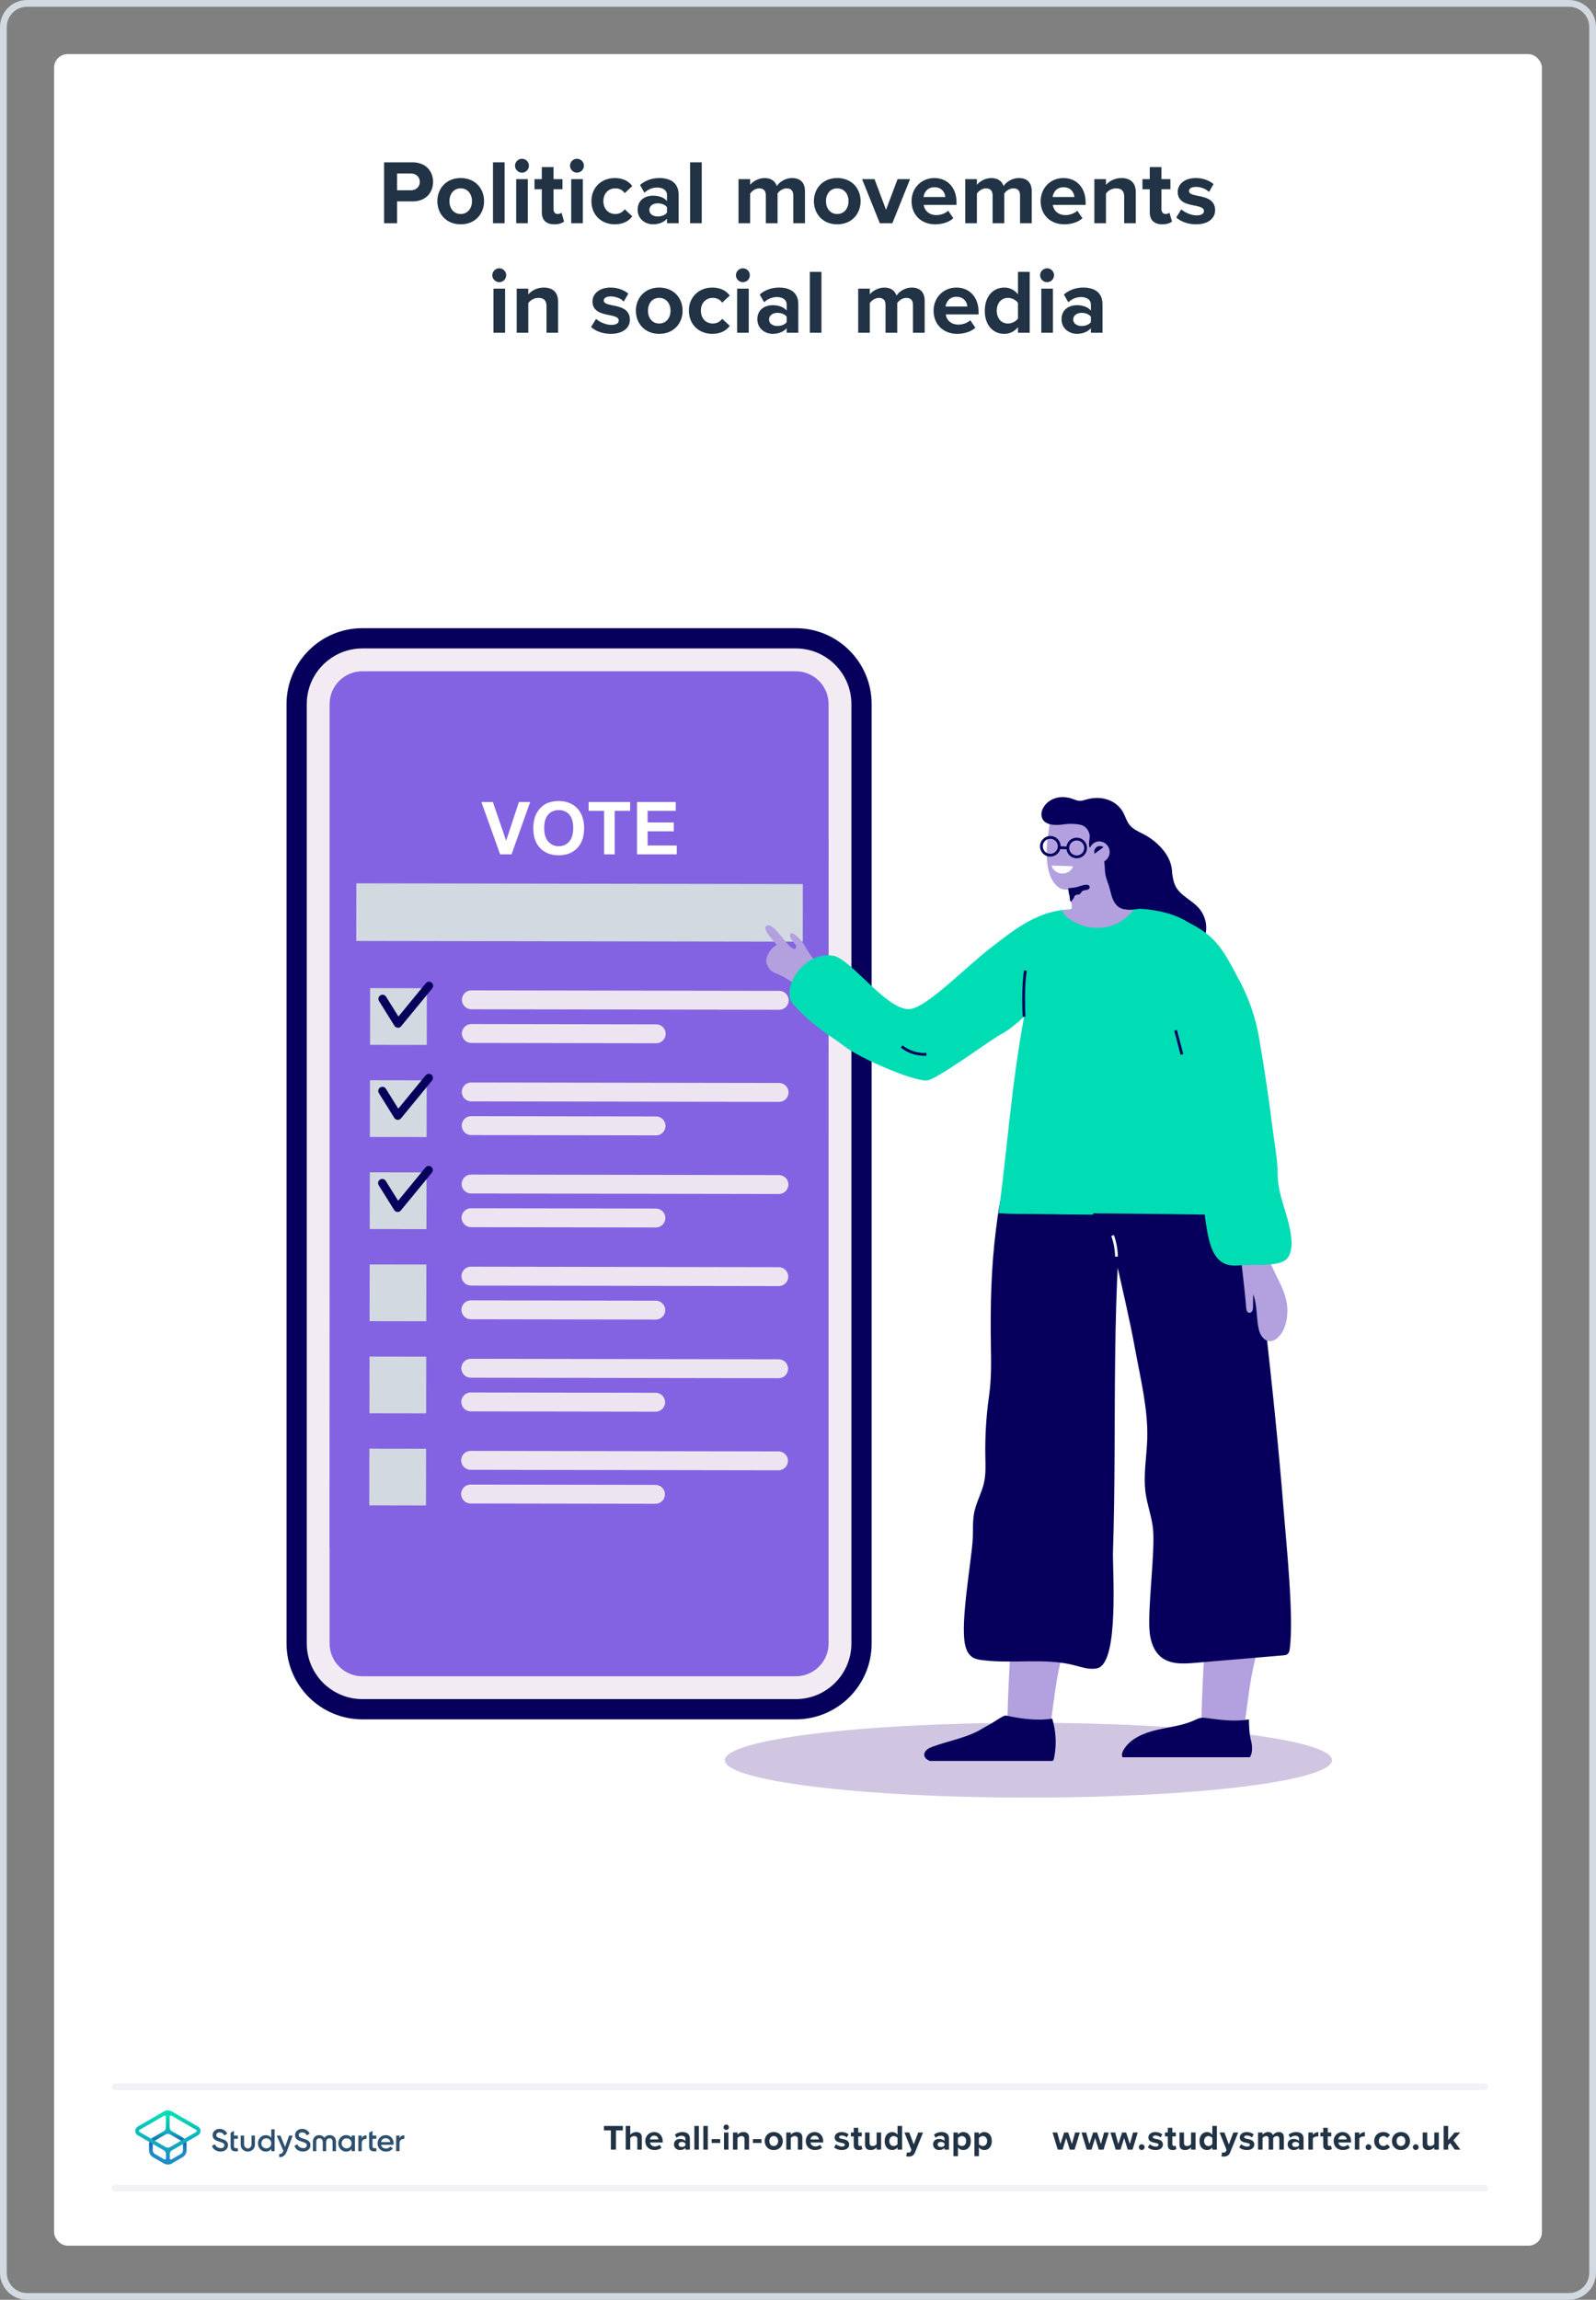 <?xml version="1.0" encoding="UTF-8"?><svg xmlns="http://www.w3.org/2000/svg" xmlns:xlink="http://www.w3.org/1999/xlink" viewBox="0 0 472 680"><rect x="0" y="0" width="472" height="680" fill="#808080" stroke="none"/><defs><style>.h{fill:url(#f);}.i{fill:url(#e);}.j,.k,.l,.m{fill:none;}.n{fill:#f3ebf4;}.o{fill:#00dcb4;}.p,.q{fill:#06005c;}.r{fill:#fcfcfc;}.s,.t{fill:#fff;}.u{fill:#d2d9e0;}.v{fill:#b3a0df;}.w{fill:#213345;}.x{fill:#2d506e;}.y{fill:#8363e2;}.k{stroke:#06005c;}.k,.l{stroke-width:.824px;}.k,.l,.m{stroke-miterlimit:10;}.l{stroke:#fcfcfc;}.m{stroke:#f0f2f5;stroke-linecap:round;stroke-width:2px;}.z{fill:#d1c6e2;}.z,.t,.aa,.q{fill-rule:evenodd;}.aa{fill:#ede4f1;}</style><linearGradient id="e" x1="49.625" y1="-3537.857" x2="49.625" y2="-3525.211" gradientTransform="translate(0 -2899.386) scale(1 -1)" gradientUnits="userSpaceOnUse"><stop offset="0" stop-color="#1e8cc8"/><stop offset=".153" stop-color="#1e8cc8"/><stop offset=".225" stop-color="#1d84c4"/><stop offset=".336" stop-color="#1b6ebb"/><stop offset=".4" stop-color="#195fb4"/><stop offset=".46" stop-color="#176fb6"/><stop offset=".576" stop-color="#1298bb"/><stop offset=".634" stop-color="#0fafbe"/><stop offset=".74" stop-color="#0cb7bc"/><stop offset=".903" stop-color="#05ccb8"/><stop offset="1" stop-color="#00dcb4"/></linearGradient><linearGradient id="f" x1="49.647" y1="-3537.884" x2="49.647" y2="-3525.296" gradientTransform="translate(0 -2899.386) scale(1 -1)" gradientUnits="userSpaceOnUse"><stop offset="0" stop-color="#1e8cc8"/><stop offset=".624" stop-color="#0abebe"/><stop offset=".758" stop-color="#08c3bc"/><stop offset=".91" stop-color="#04d0b8"/><stop offset="1" stop-color="#00dcb4"/></linearGradient></defs><g id="a"><rect class="s" x="16" y="16" width="440" height="648" rx="4" ry="4"/><path class="u" d="M464,2c3.309,0,6,2.692,6,6V672c0,3.308-2.691,6-6,6H8c-3.309,0-6-2.692-6-6V8c0-3.308,2.691-6,6-6H464m0-2H8C3.582,0,0,3.582,0,8V672c0,4.418,3.582,8,8,8H464c4.418,0,8-3.582,8-8V8c0-4.418-3.582-8-8-8h0Z"/></g><g id="c"><g><path class="p" d="M107.182,185.739H235.338c12.386,0,22.441,10.056,22.441,22.441V485.934c0,12.386-10.056,22.443-22.443,22.443H107.182c-12.386,0-22.443-10.056-22.443-22.443V208.182c0-12.386,10.056-22.443,22.443-22.443Z"/><path class="n" d="M107.181,191.726H235.338c9.082,0,16.456,7.374,16.456,16.456V485.934c0,9.082-7.374,16.456-16.456,16.456H107.182c-9.083,0-16.458-7.374-16.458-16.458V208.182c0-9.082,7.374-16.456,16.456-16.456Z"/><path class="y" d="M107.182,198.475H235.338c5.357,0,9.706,4.349,9.706,9.706V485.934c0,5.357-4.349,9.706-9.706,9.706H107.182c-5.357,0-9.707-4.349-9.707-9.707V208.182c0-5.357,4.349-9.707,9.707-9.707Z"/><rect class="y" x="66.367" y="279.258" width="209.787" height="147.224" transform="translate(-181.889 523.554) rotate(-89.906)"/><rect class="u" x="162.876" y="203.783" width="17.038" height="132.049" transform="translate(-98.692 440.761) rotate(-89.906)"/><rect class="u" x="109.447" y="292.181" width="16.773" height="16.772" transform="translate(-182.923 417.916) rotate(-89.908)"/><path class="aa" d="M139.41,292.827l91.05,.149c1.537,.003,2.794,1.261,2.791,2.8h0c-.003,1.537-1.262,2.794-2.8,2.791l-91.05-.149c-1.537-.003-2.794-1.262-2.791-2.8h0c.003-1.539,1.262-2.794,2.8-2.791h0Zm-.016,9.959l54.686,.09c1.537,.003,2.792,1.262,2.79,2.8h0c-.001,1.539-1.261,2.794-2.8,2.791l-54.685-.09c-1.539-.002-2.794-1.261-2.791-2.798v-.001c.003-1.537,1.262-2.794,2.8-2.791Z"/><rect class="u" x="109.403" y="319.415" width="16.773" height="16.772" transform="translate(-210.211 445.035) rotate(-89.903)"/><path class="aa" d="M139.366,320.061l91.05,.149c1.537,.003,2.792,1.261,2.791,2.8h0c-.003,1.537-1.262,2.794-2.8,2.791l-91.05-.149c-1.539-.001-2.794-1.262-2.791-2.8h0c.003-1.537,1.262-2.794,2.8-2.791h0Zm-.016,9.959l54.686,.09c1.537,.003,2.792,1.262,2.79,2.8v.001c-.003,1.537-1.262,2.792-2.8,2.791l-54.686-.09c-1.537-.003-2.792-1.262-2.791-2.8v-.002c.003-1.537,1.262-2.792,2.801-2.791Z"/><rect class="u" x="109.358" y="346.649" width="16.772" height="16.772" transform="translate(-237.48 472.207) rotate(-89.908)"/><path class="aa" d="M139.322,347.294l91.049,.149c1.538,.003,2.794,1.262,2.791,2.8v.002c-.002,1.537-1.263,2.792-2.8,2.79l-91.05-.148c-1.537-.003-2.792-1.264-2.79-2.801h0c.001-1.537,1.262-2.792,2.8-2.791h0Zm-.017,9.96l54.686,.09c1.537,.002,2.794,1.261,2.791,2.798v.002c-.003,1.537-1.262,2.792-2.8,2.791l-54.686-.09c-1.537-.003-2.794-1.262-2.791-2.8h0c.003-1.538,1.262-2.794,2.8-2.791Z"/><rect class="u" x="109.314" y="373.882" width="16.772" height="16.772" transform="translate(-264.759 499.349) rotate(-89.907)"/><path class="aa" d="M139.278,374.529l91.049,.148c1.539,.003,2.794,1.262,2.791,2.8h0c-.003,1.538-1.263,2.794-2.8,2.791l-91.05-.148c-1.537-.003-2.792-1.264-2.791-2.801h0c.003-1.537,1.262-2.792,2.801-2.79h0Zm-.017,9.959l54.686,.09c1.537,.002,2.792,1.261,2.791,2.8h0c-.003,1.537-1.264,2.794-2.801,2.791l-54.685-.09c-1.539-.003-2.794-1.262-2.791-2.8h0c.003-1.538,1.262-2.794,2.8-2.791Z"/><rect class="u" x="109.269" y="401.116" width="16.772" height="16.772" transform="translate(-292.037 526.494) rotate(-89.907)"/><path class="aa" d="M139.232,401.763l91.05,.148c1.537,.003,2.792,1.262,2.791,2.799v.002c-.003,1.537-1.262,2.792-2.8,2.79l-91.05-.148c-1.539-.003-2.794-1.264-2.791-2.801h0c.003-1.537,1.262-2.792,2.8-2.79h0Zm-.016,9.959l54.686,.09c1.537,.003,2.792,1.262,2.79,2.8h0c-.003,1.539-1.262,2.794-2.8,2.791l-54.686-.09c-1.537-.003-2.792-1.262-2.791-2.8h0c.004-1.537,1.262-2.794,2.801-2.791Z"/><rect class="u" x="109.224" y="428.349" width="16.773" height="16.774" transform="translate(-319.315 553.639) rotate(-89.907)"/><path class="aa" d="M139.188,428.996l91.05,.148c1.537,.003,2.792,1.263,2.791,2.8v.002c-.003,1.537-1.264,2.792-2.801,2.79l-91.05-.148c-1.537-.003-2.792-1.263-2.79-2.8v-.002c.002-1.537,1.262-2.792,2.8-2.79h0Zm-.016,9.959l54.685,.09c1.537,.003,2.794,1.262,2.791,2.8h0c-.003,1.539-1.262,2.794-2.8,2.791l-54.686-.09c-1.537-.003-2.792-1.263-2.791-2.8h0c.003-1.537,1.262-2.794,2.801-2.791Z"/><path class="q" d="M112.094,295.986c-.356-.572-.181-1.327,.393-1.684,.572-.357,1.327-.181,1.684,.391l3.662,5.875,8.099-9.858c.428-.521,1.197-.596,1.718-.168,.521,.427,.595,1.197,.168,1.716l-9.128,11.112c-.091,.127-.208,.238-.347,.324-.574,.357-1.328,.182-1.685-.391l-4.563-7.319Z"/><path class="q" d="M112.05,323.219c-.357-.574-.181-1.328,.392-1.684,.574-.357,1.328-.182,1.685,.392l3.662,5.874,8.099-9.858c.427-.521,1.197-.596,1.718-.168,.519,.428,.595,1.197,.166,1.718l-9.126,11.112c-.091,.127-.208,.238-.349,.325-.572,.357-1.327,.181-1.684-.392l-4.563-7.319Z"/><path class="q" d="M112.006,350.453c-.357-.574-.182-1.328,.391-1.685,.574-.356,1.328-.181,1.684,.393l3.663,5.874,8.099-9.858c.427-.521,1.197-.596,1.716-.168,.521,.428,.596,1.197,.168,1.718l-9.126,11.11c-.091,.127-.208,.238-.349,.326-.572,.356-1.327,.181-1.684-.393l-4.563-7.317Z"/><path class="t" d="M147.907,252.609l-5.538-15.479h3.388l3.931,11.458,3.772-11.458h3.329l-5.505,15.479h-3.376Zm9.812-7.646c0-1.579,.236-2.904,.709-3.978,.35-.788,.833-1.499,1.442-2.125,.608-.628,1.275-1.093,2-1.398,.965-.407,2.078-.613,3.341-.613,2.284,0,4.106,.71,5.48,2.126,1.369,1.419,2.054,3.39,2.054,5.915,0,2.505-.68,4.465-2.04,5.878-1.358,1.416-3.178,2.122-5.451,2.122-2.303,0-4.136-.703-5.495-2.112-1.358-1.405-2.038-3.343-2.038-5.816h0Zm3.221-.104c0,1.755,.407,3.084,1.217,3.992,.811,.904,1.842,1.358,3.088,1.358,1.25,0,2.273-.45,3.077-1.347,.8-.902,1.2-2.249,1.2-4.048,0-1.776-.39-3.103-1.171-3.974-.778-.875-1.813-1.312-3.106-1.312-1.29,0-2.331,.444-3.12,1.327-.79,.887-1.186,2.22-1.186,4.004h0Zm17.723,7.75v-12.864h-4.583v-2.615h12.28v2.615h-4.562v12.864h-3.136Zm9.726,0v-15.479h11.458v2.615h-8.323v3.439h7.74v2.616h-7.74v4.193h8.627v2.616h-11.761Z"/><path class="z" d="M304.138,509.389c49.584,0,89.779,4.952,89.779,11.062s-40.196,11.062-89.779,11.062-89.782-4.953-89.782-11.062,40.197-11.062,89.782-11.062Z"/><g><path class="v" d="M240.921,295.929c2.202-2.56,4.41-5.115,6.617-7.67-1.075-.578-2.153-1.151-3.217-1.744-1.048-.584-1.913-.868-2.725-1.797-1.102-1.261-2.275-2.692-3.063-4.155-.919-1.708-2.01-3.192-3.608-4.332-.335-.238-.819-.452-1.123-.174-.232,.212-.199,.584-.11,.885,.297,1.007,1.061,1.599,1.608,2.442,.257,.396,.202,1.078-.261,1.169-.163,.032-.329-.022-.484-.082-2.153-.837-5.8-8.174-7.975-6.626-1.42,1.011,3.42,5.463,3.07,5.621-2.165,.978-3.367,4.148-2.974,5.267,1.138,3.242,2.729,2.698,5.52,4.365,3.184,1.902,6.029,4.28,8.725,6.831Z"/><path class="v" d="M310.538,510.838c-.05,.324-.107,.663-.324,.906-.242,.272-.638,.371-1.012,.456-3.238,.731-7.669,.415-11.005,.797-.997,.114,1.205-37.231,1.713-40.497,.242-1.557,.521-3.125,1.112-4.593,.257-.639,.585-1.273,1.097-1.724,.532-.469,1.221-.699,1.902-.782,1.851-.227,3.682,.576,5.038,1.835,1.356,1.259,2.29,2.939,3.039,4.673,2.593,6.007,3.108,13.022,1.528,19.565-1.539,6.37-2.083,12.837-3.088,19.363Z"/><path class="v" d="M367.911,510.838c-.05,.324-.107,.663-.324,.906-.242,.272-.638,.371-1.012,.456-3.238,.731-7.669,.415-11.005,.797-.997,.114,1.205-37.231,1.713-40.497,.242-1.557,.521-3.125,1.112-4.593,.257-.639,.585-1.273,1.097-1.724,.532-.469,1.221-.699,1.902-.782,1.851-.227,3.682,.576,5.038,1.835,1.356,1.259,2.29,2.939,3.039,4.673,2.593,6.007,3.108,13.022,1.528,19.565-1.539,6.37-2.083,12.837-3.088,19.363Z"/><path class="p" d="M311.725,519.831c-.063,.307-.155,.647-.428,.823-.019,.012-.043,.013-.063,.023h-36.241c-.905-.389-1.534-.91-1.644-1.613-.102-.652,.285-1.325,.821-1.763,.535-.439,1.201-.688,1.853-.925,4.051-1.475,8.62-2.35,12.5-4.187,1.437-.68,2.815-1.645,4.266-2.365,.777-.385,3.998-2.725,4.689-2.576,4.311,.933,9.238,1.621,13.699,.906,1.15,3.695,1.348,7.698,.572,11.559-.008,.039-.016,.078-.024,.117Z"/><g><path class="p" d="M346.877,259.571c.163,.847,.38,1.674,.76,2.429,1.424,2.835,4.784,4.089,6.881,6.47,1.429,1.622,2.232,3.783,2.209,5.945-.056,5.25-4.161,6.846-8.666,7.324-5.52,.585-11.152,.108-16.495-1.396-2.428-.684-4.865-1.619-6.704-3.345-1.811-1.701-2.89-4.024-3.849-6.316-.852-2.036-1.639-4.391-.677-6.377,.747-1.544,2.356-2.436,3.64-3.573,1.6-1.417,2.742-3.28,4.269-4.775,2.452-2.402,5.211-2.994,8.436-3.384,2.86-.346,6.101-1.43,8.349,1.138,1.372,1.567,1.447,3.775,1.849,5.86Z"/><path class="o" d="M269.661,298.269c5.345-1.293,16.039-12.396,23.632-18.258,7.068-5.457,14.124-11.081,23.641-11.081-.446-.041-1.614,2.69-1.783,3.082-.458,1.07-.49,2.039-.774,3.132-1.276,4.902-.503,9.998-1.377,14.938-.752,4.252-2.761,4.861-6.12,7.23-3.827,2.699-6.749,6.355-10.852,8.506-3.033,1.59-19.36,13.721-22.049,13.683-4.654-.066-19.796-6.686-24.168-10.074-4.239-3.285-8.581-5.247-15.146-12.411-4.045-4.414,2.908-15.896,11.73-14.434,5.425,.899,16.584,17.305,23.265,15.688Z"/><path class="p" d="M330.286,371.752c-1.063,19.355-.971,38.746-1.075,58.123-.052,9.681-.152,19.363-.471,29.04-.158,4.784,1.86,32.732-4.457,33.985-2.125,.422-4.277-.359-6.374-.902-8.895-2.302-18.341-.372-27.453-1.553-.953-.124-1.937-.295-2.729-.839-1.139-.783-1.67-2.191-1.944-3.546-1.332-6.586,1.827-23.901,2.282-30.605,.187-2.753-.087-5.551,.467-8.254,.609-2.967,2.186-5.66,2.862-8.613,.609-2.656,.467-5.418,.42-8.143-.1-5.873,.263-11.753,1.082-17.569,.752-5.339,.64-9.878,.556-15.27-.18-11.441,.071-22.916,1.537-34.277,.889-6.891,1.721-14.235,6.096-19.632,3.297-4.067,8.225-6.484,13.22-8.05,10.33-3.24,21.486-3.325,32.126-1.326,10.003,1.879,21.386,5.33,22.67,16.573,2.443,21.401,5.021,42.787,7.221,64.215,1.099,10.705,2.105,21.421,2.953,32.149,.743,9.397,2.998,30.957,1.747,40.261-.062,.463-.163,.973-.538,1.253-.27,.201-.625,.237-.96,.265-8.771,.745-17.542,1.49-26.313,2.235-3.286,.279-6.926,.459-9.516-1.582-2.09-1.647-2.989-4.401-3.277-7.047-.728-6.704,1.728-24.16,.961-30.859-.397-3.467-1.652-6.785-2.149-10.239-.764-5.32,.296-10.712,.468-16.084,.28-8.766-2.017-17.982-3.589-26.587-1.662-9.099-3.838-18.092-5.823-27.123Z"/><path class="k" d="M330.286,371.752c-1.063,19.355-.971,38.746-1.075,58.123-.052,9.681-.152,19.363-.471,29.04-.158,4.784,1.86,32.732-4.457,33.985-2.125,.422-4.277-.359-6.374-.902-8.895-2.302-18.341-.372-27.453-1.553-.953-.124-1.937-.295-2.729-.839-1.139-.783-1.67-2.191-1.944-3.546-1.332-6.586,1.827-23.901,2.282-30.605,.187-2.753-.087-5.551,.467-8.254,.609-2.967,2.186-5.66,2.862-8.613,.609-2.656,.467-5.418,.42-8.143-.1-5.873,.263-11.753,1.082-17.569,.752-5.339,.64-9.878,.556-15.27-.18-11.441,.071-22.916,1.537-34.277,.889-6.891,1.721-14.235,6.096-19.632,3.297-4.067,8.225-6.484,13.22-8.05,10.33-3.24,21.486-3.325,32.126-1.326,10.003,1.879,21.386,5.33,22.67,16.573,2.443,21.401,5.021,42.787,7.221,64.215,1.099,10.705,2.105,21.421,2.953,32.149,.743,9.397,2.998,30.957,1.747,40.261-.062,.463-.163,.973-.538,1.253-.27,.201-.625,.237-.96,.265-8.771,.745-17.542,1.49-26.313,2.235-3.286,.279-6.926,.459-9.516-1.582-2.09-1.647-2.989-4.401-3.277-7.047-.728-6.704,1.728-24.16,.961-30.859-.397-3.467-1.652-6.785-2.149-10.239-.764-5.32,.296-10.712,.468-16.084,.28-8.766-2.017-17.982-3.589-26.587-1.662-9.099-3.838-18.092-5.823-27.123Z"/><path class="o" d="M315.108,269.253c.814-.252,1.834-.258,2.687-.293,1.081-.045,2.163-.122,3.246-.131,1.886-.015,3.772,.059,5.659,.03,3.497-.053,8.004-.394,11.49-.084,6.128,.546,12.226,2.179,16.716,6.783,8.096,8.3,11.357,20.117,13.333,31.542,2.978,17.217,3.72,34.732,4.457,52.189-3.597,.427-7.231,.379-10.852,.331-7.47-.1-14.939-.2-22.409-.3-4.137-.055-44.133-.375-44.112-.533,2.635-19.726,3.757-37.547,7.545-58.161"/><path class="v" d="M310.312,244.27c.07-.93,.046-1.923,.601-2.72,.442-.635,1.168-1.03,1.863-1.318,.819-.34,1.684-.556,2.564-.667,2.398-.301,4.887-.549,7.269-.038,9.212,1.978,6.946,12.81,6.545,19.69-.168,2.874-.477,8.439,3.007,9.489,.846,.255,1.739,.268,2.626,.243,.188-.005,.302,.211,.187,.36-2.419,3.134-6.336,5.069-10.298,5.057-1.849-.005-3.705-.337-5.427-1.016-1.628-.642-3.385-1.659-4.491-3.038-.268-.334-.511-.689-.726-1.059,.756-.166,1.616-.086,2.375-.345,.612-.209,.682-.509,.577-1.099-.283-1.596-.566-3.192-.849-4.788-.736-.009-1.765,.056-2.435-.279-2.178-1.091-3.293-3.696-3.737-5.963-.515-2.631-.497-5.335-.246-7.995,.128-1.354,.361-2.688,.545-4.033,.021-.157,.037-.318,.049-.48Z"/><path class="p" d="M345.491,253.595c-1.573-2.997-4.468-5.528-7.468-7.038-1.431-.72-2.961-1.395-3.964-2.643-.93-1.157-1.288-2.667-2.036-3.949-1.015-1.74-2.751-3.011-4.675-3.607-1.924-.595-4.021-.539-5.961,.004-.697,.195-1.395,.454-2.118,.426-.747-.029-1.442-.359-2.148-.605-1.589-.553-3.35-.679-4.962-.195-1.611,.484-3.053,1.61-3.769,3.133-.298,.633-.47,1.341-.382,2.035,.377,2.949,4.079,2.941,6.276,2.628,1.077-.153,2.172-.24,3.26-.172,.899,.057,2.241,.178,3.016,.667,.937,.591,1.581,1.625,1.7,2.726,.141,1.305-.871,3.556,.741,4.258,.485,.211,1.029,.253,1.518,.453,1.187,.483,1.83,1.793,2.048,3.056,.217,1.263,.116,2.565,.347,3.825,.215,1.17,.709,2.267,1.059,3.404,.374,1.214,.587,2.478,1.051,3.661,.465,1.182,1.236,2.315,2.387,2.851,.447,.208,.934,.318,1.422,.388,.487,.07,.98,.101,1.472,.092,.838-.014,1.67-.142,2.498-.269,.791-.122,1.583-.243,2.375-.365,1.26-.194,2.653,.1,3.858-.36,.79-.301,1.484-.989,1.56-1.831,.034-.376-.054-.751-.087-1.128-.094-1.075,.278-1.905,.888-2.732,.584-.792,.939-1.769,1.111-2.732,.363-2.026-.07-4.172-1.02-5.981Z"/><path class="v" d="M324.82,254.983c1.55,.257,3.031-.886,3.308-2.553,.386-2.325-1.858-4.153-3.86-3.534-.907,.281-1.688,1.051-2.035,2.011"/><path class="p" d="M321.022,261.612c.45-.043,.841,.011,1.059,.251,.211,.233,.236,.599,.057,.854-.422,.603-1.497,.324-2.081,.792-.327,.262-.452,.725-.834,.908-.242,.116-.531,.088-.795,.145-.644,.138-.707,.584-.926,1.055-.05,.108-.818,1.119-.872,1.021-.278-.505-.246-1.347-.346-1.932-.146,0-.361-1.776-.385-1.917-.006-.035-.011-.073,.006-.105,.027-.048,.094-.059,.152-.065,.851-.079,1.677-.146,2.502-.357,.498-.128,1.592-.568,2.464-.65Z"/><path class="p" d="M295.611,359.459c-.061-.239-.072-.506-.07-.75,2.27,.24,4.526,.315,6.813,.315,3.292,.058,6.585,.08,9.878,.039,5.457,.203,10.558,.216,16.019,.233,.183,.043,1.853-.048,2.035,0-.986,.807-3.504,1.068-4.778,1.059-1.601-.01-3.202-.021-4.803-.031-1.671-.011-1.996,1.113-3.467,1.627-1.414,.494-3.093,.24-4.506-.115-2.155-.542-4.449-1.346-6.528-.562-1.44,.543-2.751,1.83-4.261,1.532-1.034-.204-1.851-1.097-2.598-1.779-.837-.764-1.634-.714-2.753-.819-.189-.018-.383-.037-.549-.127-.237-.128-.364-.357-.431-.621Z"/><path class="p" d="M369.236,359.88c.106,.371-.414,.752-.576,1.102-.219,.472-.307,.997-.436,1.497-.453,1.764-1.354,3.411-2.594,4.743-.419,.45-.919,.886-1.53,.959-1.12,.134-1.957-.945-2.919-1.533-.503-.307-1.177-.554-1.776-.524-.449,.022-.693,.284-1.106,.381-1.063,.25-2.224-.621-2.917-1.324-.878-.891-1.64-1.98-2.797-2.458-1.148-.475-2.466-.251-3.671-.555-1.191-.301-2.378-1.548-2.925-2.648,3.872-.256,7.803-.013,11.671,.006,2.627,.013,5.254,.026,7.881,.04,.614,.003,3.343-.354,3.662,.235,.014,.026,.025,.053,.033,.08Z"/><path class="r" d="M311.009,255.931c.276,1.286,1.623,2.319,3.083,2.364,1.459,.045,2.883-.904,3.255-2.17l-6.338-.194Z"/><path class="k" d="M302.866,300.625c-.226-4.156-.216-9.528,.369-13.649"/><circle class="k" cx="318.426" cy="250.722" r="2.636"/><circle class="k" cx="310.616" cy="250.234" r="2.636"/><line class="k" x1="315.79" y1="250.722" x2="313.252" y2="250.624"/><path class="p" d="M326.352,250.478c-.586-.432-1.453-.434-2.04-.003-.587,.431-.845,1.259-.608,1.947"/><path class="l" d="M330.181,371.55c-.033-2.118-.419-4.231-1.138-6.224"/><path class="v" d="M368.549,386.69c-.286-3.601-.705-7.19-1.107-10.779-.386-3.437-.988-6.945-.929-10.409,.019-1.133,.117-2.3,.633-3.309,.516-1.008,1.541-1.829,2.674-1.798,.621,.017,1.213,.283,1.721,.639,1.338,.938,2.146,2.474,2.608,4.042,.27,.917,.043,1.892,.113,2.845,.081,1.1,.312,2.184,.629,3.238,.648,2.16,1.657,4.192,2.663,6.203,1.482,2.962,3.005,6.101,3.166,9.468,.136,2.843-.543,6.317-2.572,8.43-.562,.585-1.252,1.085-2.047,1.242-2.115,.416-3.449-1.707-3.846-3.485-.761-3.407-.366-7.065-1.654-10.31-.011,1.201-.022,2.402-.033,3.604-.004,.428-.012,.874-.202,1.258-.19,.384-.621,.685-1.036,.582-.575-.142-.734-.872-.781-1.463Z"/><path class="o" d="M345.255,270.476c4.161,1.162,8.191,2.94,11.601,5.593,4.527,3.523,6.758,8.46,9.42,13.35,2.874,5.28,4.962,11.069,6,16.994,1.583,9.028,2.938,18.095,4.065,27.191,.552,4.459,1.502,9.161,1.518,13.655,.014,4.146,1.336,7.817,2.515,11.801,.961,3.247,2.888,10.113,.243,13.1-2.206,2.492-10.007,1.659-13.156,1.922-1.77,.148-3.626,.282-5.254-.429-1.556-.68-2.712-2.072-3.448-3.602-1.659-3.452-1.98-7.968-2.66-11.72-.724-3.995-1.203-8.032-1.556-12.076-.605-6.929-.202-13.914-.744-20.849-.954-12.19-4.099-19.582-4.581-31.8"/><path class="k" d="M273.978,311.748c-2.614,.148-5.272-.695-7.323-2.321"/><path class="k" d="M297.585,379.512c-.921,5.827-1.218,11.753-.883,17.643"/><path class="k" d="M297.308,404.893c.103,2.269,.206,4.539,.309,6.808"/><path class="k" d="M372.196,413.558c.206,2.888,.413,5.777,.619,8.665"/><path class="k" d="M347.669,304.651c.624,2.371,1.248,4.742,1.872,7.113"/><path class="k" d="M356.333,359.546c-5.633-.075-11.266-.151-16.898-.226-1.575-.021-8.347-.081-16.13-.155"/></g><path class="p" d="M331.969,519.58h37.653c.892-1.224,.737-3.421,.386-4.796-.533-2.087-.633-4.315-.646-6.415-4.269,.775-8.324,.16-12.574-.389-.523-.068-1.055-.135-1.578-.064-.699,.095-1.333,.43-1.969,.721-3.484,1.593-7.414,1.98-11.164,2.866-3.749,.885-7.613,2.48-9.635,5.625-.385,.598-.701,1.286-.605,1.982,.024,.172,.076,.322,.133,.47Z"/></g></g></g><g id="d"><g><g><g><g><path class="w" d="M316.386,635.598l-1.07-3.454-1.071,3.454h-1.428l-1.543-5.07h1.386l.944,3.412,1.113-3.412h1.187l1.112,3.412,.945-3.412h1.386l-1.544,5.07h-1.417Z"/><path class="w" d="M324.953,635.598l-1.07-3.454-1.071,3.454h-1.428l-1.543-5.07h1.386l.945,3.412,1.112-3.412h1.187l1.112,3.412,.945-3.412h1.386l-1.543,5.07h-1.418Z"/><path class="w" d="M333.519,635.598l-1.07-3.454-1.071,3.454h-1.428l-1.543-5.07h1.386l.945,3.412,1.112-3.412h1.187l1.112,3.412,.945-3.412h1.386l-1.543,5.07h-1.418Z"/><path class="w" d="M337.654,634.013c.462,0,.851,.388,.851,.851,0,.461-.389,.85-.851,.85s-.851-.389-.851-.85c0-.463,.389-.851,.851-.851Z"/><path class="w" d="M340.036,634.002c.367,.347,1.123,.693,1.753,.693,.578,0,.851-.2,.851-.515,0-.357-.44-.483-1.019-.599-.871-.168-1.994-.378-1.994-1.585,0-.851,.745-1.596,2.078-1.596,.861,0,1.543,.294,2.037,.692l-.525,.914c-.305-.326-.882-.588-1.501-.588-.483,0-.798,.178-.798,.472,0,.315,.398,.431,.966,.546,.871,.168,2.036,.399,2.036,1.659,0,.935-.787,1.627-2.193,1.627-.882,0-1.732-.294-2.268-.787l.577-.935Z"/><path class="w" d="M345.367,634.338v-2.646h-.84v-1.165h.84v-1.386h1.344v1.386h1.029v1.165h-1.029v2.288c0,.315,.168,.557,.462,.557,.199,0,.389-.073,.462-.146l.283,1.008c-.199,.178-.557,.325-1.112,.325-.935,0-1.438-.483-1.438-1.386Z"/><path class="w" d="M352.242,635.598v-.641c-.347,.389-.955,.767-1.785,.767-1.112,0-1.638-.608-1.638-1.596v-3.601h1.333v3.076c0,.703,.368,.934,.935,.934,.515,0,.924-.283,1.155-.577v-3.433h1.333v5.07h-1.333Z"/><path class="w" d="M358.537,635.598v-.641c-.398,.494-.955,.767-1.565,.767-1.28,0-2.246-.966-2.246-2.656,0-1.658,.955-2.666,2.246-2.666,.599,0,1.166,.263,1.565,.776v-2.582h1.344v7.002h-1.344Zm0-3.433c-.231-.336-.703-.577-1.154-.577-.756,0-1.281,.598-1.281,1.48,0,.872,.525,1.47,1.281,1.47,.451,0,.924-.241,1.154-.577v-1.795Z"/><path class="w" d="M361.422,636.385c.115,.053,.294,.084,.42,.084,.346,0,.577-.094,.703-.367l.19-.431-2.059-5.144h1.428l1.323,3.527,1.323-3.527h1.438l-2.383,5.899c-.378,.956-1.05,1.208-1.921,1.228-.157,0-.493-.031-.661-.073l.199-1.197Z"/><path class="w" d="M367.055,634.002c.367,.347,1.123,.693,1.753,.693,.577,0,.851-.2,.851-.515,0-.357-.441-.483-1.019-.599-.871-.168-1.994-.378-1.994-1.585,0-.851,.745-1.596,2.078-1.596,.861,0,1.544,.294,2.037,.692l-.525,.914c-.304-.326-.882-.588-1.501-.588-.482,0-.798,.178-.798,.472,0,.315,.399,.431,.966,.546,.871,.168,2.037,.399,2.037,1.659,0,.935-.788,1.627-2.194,1.627-.882,0-1.732-.294-2.268-.787l.577-.935Z"/><path class="w" d="M378.34,635.598v-3.202c0-.472-.209-.808-.756-.808-.472,0-.86,.315-1.049,.588v3.422h-1.344v-3.202c0-.472-.211-.808-.756-.808-.463,0-.851,.315-1.051,.598v3.412h-1.333v-5.07h1.333v.661c.211-.305,.883-.787,1.659-.787,.745,0,1.218,.347,1.407,.924,.293-.462,.965-.924,1.742-.924,.935,0,1.49,.493,1.49,1.532v3.664h-1.344Z"/><path class="w" d="M384.176,635.598v-.525c-.347,.41-.945,.651-1.606,.651-.809,0-1.764-.546-1.764-1.68,0-1.187,.955-1.616,1.764-1.616,.672,0,1.27,.209,1.606,.619v-.703c0-.515-.441-.851-1.113-.851-.546,0-1.05,.199-1.48,.599l-.504-.893c.62-.546,1.418-.798,2.216-.798,1.154,0,2.215,.462,2.215,1.921v3.275h-1.333Zm0-1.848c-.221-.294-.641-.441-1.071-.441-.524,0-.955,.284-.955,.767,0,.473,.431,.745,.955,.745,.431,0,.851-.146,1.071-.44v-.63Z"/><path class="w" d="M386.935,635.598v-5.07h1.333v.692c.357-.451,.987-.808,1.617-.808v1.301c-.095-.021-.221-.031-.367-.031-.441,0-1.029,.242-1.25,.567v3.349h-1.333Z"/><path class="w" d="M391.333,634.338v-2.646h-.84v-1.165h.84v-1.386h1.344v1.386h1.028v1.165h-1.028v2.288c0,.315,.168,.557,.462,.557,.199,0,.389-.073,.462-.146l.283,1.008c-.199,.178-.556,.325-1.112,.325-.935,0-1.438-.483-1.438-1.386Z"/><path class="w" d="M397.037,630.401c1.512,0,2.541,1.134,2.541,2.792v.294h-3.769c.084,.641,.599,1.176,1.459,1.176,.473,0,1.028-.189,1.355-.504l.588,.861c-.515,.472-1.302,.703-2.09,.703-1.543,0-2.708-1.039-2.708-2.667,0-1.469,1.081-2.655,2.624-2.655Zm-1.249,2.184h2.499c-.031-.483-.367-1.124-1.25-1.124-.829,0-1.185,.62-1.249,1.124Z"/><path class="w" d="M400.679,635.598v-5.07h1.333v.692c.357-.451,.987-.808,1.617-.808v1.301c-.095-.021-.221-.031-.367-.031-.441,0-1.029,.242-1.25,.567v3.349h-1.333Z"/><path class="w" d="M404.716,634.013c.462,0,.851,.388,.851,.851,0,.461-.389,.85-.851,.85s-.851-.389-.851-.85c0-.463,.389-.851,.851-.851Z"/><path class="w" d="M409.085,630.401c1.039,0,1.669,.451,2.005,.924l-.871,.808c-.241-.346-.609-.545-1.07-.545-.809,0-1.376,.588-1.376,1.469,0,.883,.567,1.48,1.376,1.48,.461,0,.829-.21,1.07-.546l.871,.809c-.336,.473-.966,.924-2.005,.924-1.565,0-2.688-1.103-2.688-2.667,0-1.553,1.123-2.655,2.688-2.655Z"/><path class="w" d="M411.638,633.057c0-1.438,1.008-2.655,2.677-2.655,1.68,0,2.688,1.218,2.688,2.655,0,1.449-1.008,2.667-2.688,2.667-1.669,0-2.677-1.218-2.677-2.667Zm3.978,0c0-.787-.472-1.469-1.302-1.469-.829,0-1.291,.682-1.291,1.469,0,.799,.462,1.48,1.291,1.48,.83,0,1.302-.682,1.302-1.48Z"/><path class="w" d="M418.688,634.013c.462,0,.851,.388,.851,.851,0,.461-.389,.85-.851,.85s-.851-.389-.851-.85c0-.463,.389-.851,.851-.851Z"/><path class="w" d="M424.175,635.598v-.641c-.347,.389-.956,.767-1.785,.767-1.112,0-1.638-.608-1.638-1.596v-3.601h1.334v3.076c0,.703,.367,.934,.934,.934,.515,0,.924-.283,1.155-.577v-3.433h1.333v5.07h-1.333Z"/><path class="w" d="M430.228,635.598l-1.344-1.953-.608,.651v1.302h-1.334v-7.002h1.334v4.189l1.921-2.257h1.638l-2.006,2.299,2.068,2.772h-1.669Z"/></g><line class="m" x1="34" y1="647" x2="439" y2="647"/><line class="m" x1="34" y1="617" x2="439" y2="617"/><g><path class="w" d="M180.657,635.598v-5.689h-2.047v-1.312h5.585v1.312h-2.037v5.689h-1.501Z"/><path class="w" d="M188.488,635.598v-3.086c0-.704-.368-.924-.945-.924-.515,0-.924,.293-1.154,.598v3.412h-1.334v-7.002h1.334v2.593c.325-.389,.955-.787,1.784-.787,1.112,0,1.648,.608,1.648,1.596v3.601h-1.333Z"/><path class="w" d="M193.459,630.401c1.512,0,2.54,1.134,2.54,2.792v.294h-3.769c.084,.641,.598,1.176,1.459,1.176,.473,0,1.029-.189,1.355-.504l.588,.861c-.515,.472-1.302,.703-2.089,.703-1.544,0-2.709-1.039-2.709-2.667,0-1.469,1.081-2.655,2.625-2.655Zm-1.25,2.184h2.499c-.032-.483-.368-1.124-1.249-1.124-.83,0-1.187,.62-1.25,1.124Z"/><path class="w" d="M202.694,635.598v-.525c-.347,.41-.945,.651-1.606,.651-.809,0-1.764-.546-1.764-1.68,0-1.187,.955-1.616,1.764-1.616,.672,0,1.27,.209,1.606,.619v-.703c0-.515-.441-.851-1.113-.851-.546,0-1.05,.199-1.48,.599l-.504-.893c.619-.546,1.417-.798,2.215-.798,1.154,0,2.215,.462,2.215,1.921v3.275h-1.333Zm0-1.848c-.221-.294-.641-.441-1.071-.441-.524,0-.955,.284-.955,.767,0,.473,.431,.745,.955,.745,.431,0,.851-.146,1.071-.44v-.63Z"/><path class="w" d="M205.349,635.598v-7.002h1.333v7.002h-1.333Z"/><path class="w" d="M207.998,635.598v-7.002h1.334v7.002h-1.334Z"/><path class="w" d="M210.467,633.624v-1.134h2.519v1.134h-2.519Z"/><path class="w" d="M213.973,628.984c0-.441,.368-.799,.799-.799,.44,0,.797,.357,.797,.799,0,.44-.356,.797-.797,.797-.431,0-.799-.356-.799-.797Zm.137,6.613v-5.07h1.334v5.07h-1.334Z"/><path class="w" d="M220.193,635.598v-3.065c0-.703-.367-.944-.935-.944-.524,0-.935,.293-1.155,.598v3.412h-1.333v-5.07h1.333v.661c.326-.389,.945-.787,1.774-.787,1.113,0,1.648,.63,1.648,1.616v3.58h-1.333Z"/><path class="w" d="M222.674,633.624v-1.134h2.519v1.134h-2.519Z"/><path class="w" d="M226.144,633.057c0-1.438,1.008-2.655,2.677-2.655,1.68,0,2.688,1.218,2.688,2.655,0,1.449-1.008,2.667-2.688,2.667-1.669,0-2.677-1.218-2.677-2.667Zm3.978,0c0-.787-.473-1.469-1.302-1.469s-1.291,.682-1.291,1.469c0,.799,.462,1.48,1.291,1.48s1.302-.682,1.302-1.48Z"/><path class="w" d="M235.956,635.598v-3.065c0-.703-.368-.944-.935-.944-.525,0-.935,.293-1.154,.598v3.412h-1.334v-5.07h1.334v.661c.325-.389,.944-.787,1.773-.787,1.113,0,1.648,.63,1.648,1.616v3.58h-1.333Z"/><path class="w" d="M240.928,630.401c1.512,0,2.54,1.134,2.54,2.792v.294h-3.769c.084,.641,.598,1.176,1.459,1.176,.473,0,1.029-.189,1.355-.504l.588,.861c-.515,.472-1.302,.703-2.089,.703-1.544,0-2.709-1.039-2.709-2.667,0-1.469,1.081-2.655,2.625-2.655Zm-1.25,2.184h2.499c-.032-.483-.368-1.124-1.249-1.124-.83,0-1.187,.62-1.25,1.124Z"/><path class="w" d="M247.255,634.002c.367,.347,1.123,.693,1.753,.693,.578,0,.851-.2,.851-.515,0-.357-.44-.483-1.019-.599-.871-.168-1.994-.378-1.994-1.585,0-.851,.745-1.596,2.078-1.596,.861,0,1.543,.294,2.037,.692l-.525,.914c-.305-.326-.882-.588-1.501-.588-.483,0-.798,.178-.798,.472,0,.315,.398,.431,.966,.546,.871,.168,2.036,.399,2.036,1.659,0,.935-.787,1.627-2.193,1.627-.882,0-1.732-.294-2.268-.787l.577-.935Z"/><path class="w" d="M252.481,634.338v-2.646h-.84v-1.165h.84v-1.386h1.344v1.386h1.028v1.165h-1.028v2.288c0,.315,.168,.557,.462,.557,.199,0,.389-.073,.462-.146l.283,1.008c-.199,.178-.556,.325-1.112,.325-.935,0-1.438-.483-1.438-1.386Z"/><path class="w" d="M259.252,635.598v-.641c-.347,.389-.955,.767-1.785,.767-1.112,0-1.638-.608-1.638-1.596v-3.601h1.333v3.076c0,.703,.368,.934,.935,.934,.515,0,.924-.283,1.155-.577v-3.433h1.333v5.07h-1.333Z"/><path class="w" d="M265.44,635.598v-.641c-.398,.494-.955,.767-1.563,.767-1.281,0-2.247-.966-2.247-2.656,0-1.658,.955-2.666,2.247-2.666,.598,0,1.165,.263,1.563,.776v-2.582h1.344v7.002h-1.344Zm0-3.433c-.231-.336-.703-.577-1.154-.577-.756,0-1.281,.598-1.281,1.48,0,.872,.525,1.47,1.281,1.47,.451,0,.924-.241,1.154-.577v-1.795Z"/><path class="w" d="M268.222,636.385c.115,.053,.294,.084,.42,.084,.347,0,.577-.094,.703-.367l.189-.431-2.057-5.144h1.428l1.322,3.527,1.322-3.527h1.438l-2.383,5.899c-.378,.956-1.05,1.208-1.921,1.228-.158,0-.494-.031-.662-.073l.2-1.197Z"/><path class="w" d="M279.315,635.598v-.525c-.347,.41-.945,.651-1.606,.651-.809,0-1.764-.546-1.764-1.68,0-1.187,.955-1.616,1.764-1.616,.672,0,1.27,.209,1.606,.619v-.703c0-.515-.441-.851-1.113-.851-.546,0-1.05,.199-1.48,.599l-.504-.893c.619-.546,1.417-.798,2.215-.798,1.154,0,2.215,.462,2.215,1.921v3.275h-1.333Zm0-1.848c-.221-.294-.641-.441-1.071-.441-.524,0-.955,.284-.955,.767,0,.473,.431,.745,.955,.745,.431,0,.851-.146,1.071-.44v-.63Z"/><path class="w" d="M283.303,637.529h-1.334v-7.002h1.334v.641c.388-.494,.944-.767,1.563-.767,1.302,0,2.247,.966,2.247,2.655,0,1.69-.945,2.667-2.247,2.667-.599,0-1.154-.252-1.563-.776v2.582Zm1.144-5.941c-.431,0-.924,.252-1.144,.577v1.795c.22,.315,.713,.577,1.144,.577,.767,0,1.281-.598,1.281-1.48,0-.871-.515-1.469-1.281-1.469Z"/><path class="w" d="M289.508,637.529h-1.334v-7.002h1.334v.641c.388-.494,.944-.767,1.563-.767,1.302,0,2.247,.966,2.247,2.655,0,1.69-.945,2.667-2.247,2.667-.599,0-1.154-.252-1.563-.776v2.582Zm1.144-5.941c-.431,0-.924,.252-1.144,.577v1.795c.22,.315,.713,.577,1.144,.577,.767,0,1.281-.598,1.281-1.48,0-.871-.515-1.469-1.281-1.469Z"/></g></g><rect class="j" x="16" y="576" width="440" height="88"/></g><g><g><path class="x" d="M62.758,634.457l.675-.394c.068-.045,.169-.011,.202,.068,.27,.63,.765,.922,1.507,1.012,.81,.09,1.203-.337,1.203-.855,0-.27-.112-.461-.326-.596-.214-.135-.596-.292-1.147-.461-.618-.18-.922-.304-1.361-.596-.416-.292-.63-.72-.63-1.304,0-.573,.202-1.023,.607-1.361,.405-.337,.899-.506,1.473-.506,.99,0,1.765,.495,2.204,1.304,.034,.068,.011,.146-.056,.18l-.652,.382c-.068,.034-.157,.011-.191-.056-.27-.517-.708-.776-1.293-.776-.618,0-1.012,.315-1.012,.81,0,.483,.315,.697,1.304,1.012,.247,.079,.427,.135,.54,.18,.124,.034,.281,.101,.483,.18,.214,.079,.371,.18,.472,.259,.337,.27,.708,.708,.663,1.327,0,.585-.214,1.057-.641,1.394-.416,.337-.967,.54-1.653,.506-1.203-.056-2.001-.63-2.406-1.552-.056-.045-.022-.124,.034-.157Z"/><path class="x" d="M80.332,629.588h.776c.068,0,.112,.045,.112,.112v6.24c0,.068-.045,.112-.112,.112h-.776c-.068,0-.112-.045-.112-.112v-.551c-.382,.528-.911,.787-1.619,.787-.641,0-1.169-.236-1.63-.697-.45-.472-.675-1.057-.675-1.732,0-.686,.225-1.259,.675-1.732s.99-.697,1.63-.697c.697,0,1.237,.259,1.619,.776v-2.395c0-.068,.056-.112,.112-.112Zm-1.574,5.633c.416,0,.765-.135,1.046-.416s.416-.641,.416-1.068-.135-.776-.416-1.057-.63-.427-1.046-.427-.765,.135-1.046,.427c-.281,.281-.416,.63-.416,1.057s.135,.776,.416,1.068c.281,.281,.63,.416,1.046,.416Z"/><path class="x" d="M85.65,631.432h.787c.068,0,.101,.068,.079,.124l-1.687,4.554c-.427,1.147-1.136,1.72-2.125,1.709-.068,0-.135-.068-.135-.135v-.686c0-.056,.045-.112,.112-.112,.562,0,.888-.304,1.124-.911l-.596-1.372-1.315-3.036c-.022-.056,.022-.124,.079-.124h.821c.079,0,.157,.045,.191,.124l1.327,3.227,1.136-3.216c.034-.09,.112-.146,.202-.146Z"/><path class="x" d="M73.293,636.177c-1.068,0-2.103-.787-2.103-1.979v-2.654c0-.068,.045-.112,.112-.112h.776c.068,0,.112,.045,.112,.112v2.44c0,.697,.472,1.259,1.102,1.259s1.102-.562,1.102-1.259v-2.44c0-.068,.045-.112,.112-.112h.776c.068,0,.112,.045,.112,.112v2.654c0,1.181-1.034,1.979-2.103,1.979Z"/><path class="x" d="M70.336,632.287v-.742c0-.068-.045-.112-.112-.112h-1.034v-1.248c0-.068-.079-.112-.135-.079l-.776,.45c-.056,.034-.079,.09-.079,.146v3.913c0,1.034,.439,1.484,1.529,1.484h.506c.068,0,.112-.045,.112-.112v-.697c0-.068-.045-.112-.112-.112h-.349c-.461,0-.686-.101-.686-.562v-2.215h1.034c.045,0,.101-.056,.101-.112Z"/><g><path class="x" d="M87.145,634.457l.675-.394c.068-.045,.169-.011,.202,.068,.27,.63,.765,.922,1.507,1.012,.81,.09,1.203-.337,1.203-.855,0-.27-.112-.461-.326-.596-.214-.135-.596-.292-1.147-.461-.618-.18-.922-.304-1.361-.596-.416-.292-.63-.72-.63-1.304,0-.573,.202-1.023,.607-1.361s.899-.506,1.473-.506c.99,0,1.765,.495,2.204,1.304,.034,.068,.011,.146-.056,.18l-.652,.382c-.068,.034-.157,.011-.191-.056-.27-.517-.708-.776-1.293-.776-.618,0-1.012,.315-1.012,.81,0,.483,.315,.697,1.304,1.012,.247,.079,.427,.135,.54,.18,.124,.034,.281,.101,.483,.18,.214,.079,.371,.18,.472,.259,.337,.27,.708,.708,.663,1.327,0,.585-.214,1.057-.641,1.394-.416,.337-.967,.54-1.653,.506-1.203-.056-2.001-.63-2.406-1.552-.045-.045-.022-.124,.034-.157Z"/><path class="x" d="M111.308,632.287v-.742c0-.068-.045-.112-.112-.112h-1.034v-1.248c0-.068-.079-.112-.135-.079l-.776,.45c-.056,.034-.079,.09-.079,.146v3.913c0,1.034,.439,1.484,1.529,1.484h.506c.068,0,.112-.045,.112-.112v-.697c0-.068-.045-.112-.112-.112h-.349c-.461,0-.686-.101-.686-.562v-2.215h1.034c.045,0,.101-.056,.101-.112Z"/><path class="x" d="M97.501,631.308c-.551,0-1.124,.214-1.563,.776-.439-.562-1.012-.776-1.563-.776-1.057,0-1.833,.731-1.833,1.878v2.755c0,.068,.045,.112,.112,.112h.776c.068,0,.112-.045,.112-.112v-2.687c0-.641,.337-1.012,.899-1.012,.618,0,1.012,.405,1.012,1.226v2.474c0,.068,.045,.112,.112,.112h.776c.068,0,.112-.045,.112-.112v-2.474c0-.81,.394-1.226,1.012-1.226,.551,0,.899,.371,.899,1.012v2.687c0,.068,.045,.112,.112,.112h.776c.068,0,.112-.045,.112-.112v-2.755c-.022-1.147-.798-1.878-1.867-1.878Z"/><path class="x" d="M104.079,631.432h.776c.068,0,.112,.045,.112,.112v4.396c0,.068-.045,.112-.112,.112h-.776c-.068,0-.112-.045-.112-.112v-.551c-.382,.528-.911,.787-1.619,.787-.641,0-1.169-.236-1.63-.708-.45-.472-.675-1.057-.675-1.732,0-.686,.225-1.259,.675-1.732,.45-.472,.99-.708,1.63-.708,.708,0,1.237,.259,1.619,.776v-.54c0-.045,.056-.101,.112-.101Zm-1.574,3.789c.416,0,.765-.135,1.046-.416s.416-.641,.416-1.068-.135-.776-.416-1.057-.63-.427-1.046-.427-.765,.135-1.046,.427c-.281,.281-.416,.63-.416,1.057s.135,.776,.416,1.068c.281,.281,.63,.416,1.046,.416Z"/><path class="x" d="M106.991,632.208c.236-.54,.675-.832,1.304-.855,.068,0,.112,.045,.112,.112v.843c0,.068-.045,.112-.112,.112-.337,0-.63,.09-.888,.281-.281,.202-.427,.551-.427,1.012v2.226c0,.068-.045,.112-.112,.112h-.776c-.068,0-.112-.045-.112-.112v-4.396c0-.068,.045-.112,.112-.112h.776c.068,0,.112,.045,.112,.112v.663h.011Z"/><path class="x" d="M118.167,632.208c.236-.54,.675-.832,1.304-.855,.068,0,.112,.045,.112,.112v.843c0,.068-.045,.112-.112,.112-.337,0-.63,.09-.888,.281-.281,.202-.427,.551-.427,1.012v2.226c0,.068-.045,.112-.112,.112h-.776c-.068,0-.112-.045-.112-.112v-4.396c0-.068,.045-.112,.112-.112h.776c.068,0,.112,.045,.112,.112v.663h.011Z"/><path class="x" d="M112.703,634.176c.146,.708,.708,1.091,1.484,1.091,.495,0,.866-.169,1.136-.495,.034-.045,.101-.056,.146-.034l.63,.371c.056,.034,.079,.112,.034,.157-.45,.607-1.102,.911-1.956,.911-.753,0-1.361-.236-1.821-.686-.461-.461-.697-1.046-.697-1.743s.236-1.271,.686-1.732c.45-.472,1.046-.708,1.754-.708,.675,0,1.226,.236,1.664,.708,.439,.472,.652,1.057,.652,1.732,0,.079-.011,.191-.022,.315-.011,.056-.056,.101-.112,.101h-3.575v.011Zm2.71-.821c-.135-.753-.663-1.136-1.327-1.136-.742,0-1.259,.439-1.394,1.136h2.721Z"/></g></g><g><path class="i" d="M50.209,639.112l.517-.641,2.732-1.574c.405-.236,.652-.663,.652-1.136v-1.709c0-.112-.011-.236-.045-.349l-.337-.573c-.079-.079-.18-.157-.281-.214l-3.148-1.821c-.202-.112-.427-.18-.652-.18s-.461,.056-.652,.18l-3.148,1.821c-.101,.056-.191,.135-.281,.214l-.337,.573c-.034,.112-.045,.225-.045,.349v1.709c0,.472,.247,.899,.652,1.136l2.732,1.574,.461,.708-.54,.528-3.238-1.867c-.731-.416-1.181-1.203-1.181-2.046v-1.765c0-.281,.056-.562,.146-.832v-.011l.371-.652,.011-.011c.18-.225,.394-.405,.641-.54l3.171-1.833c.405-.236,.652-.663,.652-1.136v-3.182l.528-.618,.585,.618v3.171c0,.472,.247,.899,.652,1.136l3.171,1.833c.247,.146,.461,.326,.641,.54l.011,.011,.371,.652,.011,.022c.101,.27,.146,.551,.146,.832v1.765c0,.843-.45,1.63-1.181,2.046l-3.238,1.867-.551-.596Z"/><path class="h" d="M49.647,640c-.416,0-.821-.112-1.181-.315l-.034-.022,.045-1.259,.079,.045c.056,.034,.112,.045,.18,.045,.169,0,.349-.135,.349-.349v-1.214c0-.472-.247-.899-.652-1.136l-7.691-4.43c-.461-.27-.742-.753-.742-1.293s.281-1.023,.742-1.293l7.724-4.464c.36-.202,.765-.315,1.181-.315s.821,.112,1.181,.315l7.724,4.464c.461,.27,.742,.753,.742,1.293s-.281,1.023-.742,1.293l-7.691,4.441c-.405,.236-.652,.663-.652,1.136v1.214c0,.101,.034,.191,.101,.259,.068,.068,.157,.101,.247,.101,.056,0,.124-.011,.18-.045l.079-.045,.045,1.259-.034,.022c-.36,.18-.765,.292-1.181,.292Zm-.911-14.493c-.056,0-.124,.011-.18,.045l-7.309,4.216c-.112,.068-.18,.18-.18,.304s.068,.236,.18,.304l7.736,4.464c.202,.112,.427,.18,.652,.18s.461-.056,.652-.18l7.736-4.464c.112-.068,.18-.18,.18-.304s-.068-.236-.18-.304l-7.309-4.216c-.056-.034-.112-.045-.18-.045-.169,0-.349,.135-.349,.349v.056h-1.113v-.056c.022-.214-.169-.349-.337-.349Z"/></g></g></g></g><g id="g"><g><g><path class="w" d="M113.584,66.003v-18.004h8.437c3.921,0,6.057,2.644,6.057,5.803,0,3.132-2.163,5.75-6.057,5.75h-4.597v6.451h-3.84Zm7.923-14.711h-4.083v4.967h4.083c1.514,0,2.649-.972,2.649-2.483,0-1.484-1.136-2.483-2.649-2.483Z"/><path class="w" d="M129.343,59.471c0-3.698,2.596-6.829,6.894-6.829,4.326,0,6.922,3.131,6.922,6.829,0,3.725-2.596,6.856-6.922,6.856-4.299,0-6.894-3.132-6.894-6.856Zm10.248,0c0-2.024-1.217-3.779-3.353-3.779s-3.325,1.755-3.325,3.779c0,2.052,1.19,3.806,3.325,3.806s3.353-1.754,3.353-3.806Z"/><path class="w" d="M145.799,66.003v-18.004h3.435v18.004h-3.435Z"/><path class="w" d="M152.31,48.997c0-1.134,.946-2.051,2.056-2.051,1.136,0,2.055,.917,2.055,2.051s-.919,2.052-2.055,2.052c-1.109,0-2.056-.918-2.056-2.052Zm.352,17.006v-13.037h3.435v13.037h-3.435Z"/><path class="w" d="M160.232,62.764v-6.802h-2.164v-2.996h2.164v-3.563h3.461v3.563h2.649v2.996h-2.649v5.884c0,.81,.432,1.431,1.19,1.431,.514,0,1-.189,1.19-.378l.731,2.592c-.514,.459-1.434,.837-2.866,.837-2.407,0-3.704-1.242-3.704-3.563Z"/><path class="w" d="M168.574,48.997c0-1.134,.946-2.051,2.056-2.051,1.136,0,2.055,.917,2.055,2.051s-.919,2.052-2.055,2.052c-1.109,0-2.056-.918-2.056-2.052Zm.352,17.006v-13.037h3.435v13.037h-3.435Z"/><path class="w" d="M181.827,52.642c2.677,0,4.299,1.16,5.164,2.375l-2.244,2.079c-.622-.892-1.568-1.404-2.758-1.404-2.082,0-3.542,1.512-3.542,3.779s1.46,3.806,3.542,3.806c1.19,0,2.136-.54,2.758-1.403l2.244,2.078c-.865,1.215-2.487,2.376-5.164,2.376-4.028,0-6.922-2.835-6.922-6.856,0-3.995,2.894-6.829,6.922-6.829Z"/><path class="w" d="M197.256,66.003v-1.35c-.893,1.053-2.434,1.674-4.137,1.674-2.082,0-4.543-1.404-4.543-4.319,0-3.05,2.461-4.156,4.543-4.156,1.73,0,3.272,.539,4.137,1.592v-1.809c0-1.322-1.136-2.186-2.866-2.186-1.406,0-2.704,.513-3.812,1.538l-1.298-2.294c1.595-1.404,3.65-2.052,5.705-2.052,2.975,0,5.705,1.188,5.705,4.939v8.422h-3.434Zm0-4.751c-.568-.756-1.649-1.134-2.758-1.134-1.353,0-2.461,.73-2.461,1.971,0,1.215,1.108,1.917,2.461,1.917,1.108,0,2.189-.378,2.758-1.134v-1.62Z"/><path class="w" d="M204.099,66.003v-18.004h3.435v18.004h-3.435Z"/><path class="w" d="M234.601,66.003v-8.232c0-1.215-.541-2.079-1.946-2.079-1.217,0-2.218,.81-2.704,1.512v8.8h-3.461v-8.232c0-1.215-.541-2.079-1.947-2.079-1.19,0-2.189,.81-2.703,1.539v8.773h-3.435v-13.037h3.435v1.7c.54-.783,2.271-2.024,4.271-2.024,1.92,0,3.137,.891,3.623,2.375,.758-1.188,2.488-2.375,4.489-2.375,2.406,0,3.839,1.269,3.839,3.94v9.421h-3.461Z"/><path class="w" d="M240.699,59.471c0-3.698,2.596-6.829,6.894-6.829,4.326,0,6.922,3.131,6.922,6.829,0,3.725-2.596,6.856-6.922,6.856-4.299,0-6.894-3.132-6.894-6.856Zm10.248,0c0-2.024-1.217-3.779-3.353-3.779s-3.325,1.755-3.325,3.779c0,2.052,1.19,3.806,3.325,3.806s3.353-1.754,3.353-3.806Z"/><path class="w" d="M260.197,66.003l-5.245-13.037h3.677l3.407,9.069,3.407-9.069h3.704l-5.246,13.037h-3.704Z"/><path class="w" d="M276.342,52.642c3.894,0,6.543,2.915,6.543,7.18v.756h-9.707c.217,1.647,1.542,3.023,3.759,3.023,1.217,0,2.649-.486,3.488-1.296l1.514,2.214c-1.325,1.215-3.353,1.809-5.381,1.809-3.975,0-6.976-2.673-6.976-6.856,0-3.779,2.785-6.829,6.76-6.829Zm-3.218,5.614h6.436c-.081-1.241-.946-2.888-3.218-2.888-2.136,0-3.056,1.592-3.218,2.888Z"/><path class="w" d="M301.663,66.003v-8.232c0-1.215-.541-2.079-1.946-2.079-1.217,0-2.218,.81-2.704,1.512v8.8h-3.461v-8.232c0-1.215-.541-2.079-1.947-2.079-1.19,0-2.189,.81-2.703,1.539v8.773h-3.435v-13.037h3.435v1.7c.54-.783,2.271-2.024,4.271-2.024,1.92,0,3.137,.891,3.623,2.375,.758-1.188,2.488-2.375,4.489-2.375,2.406,0,3.839,1.269,3.839,3.94v9.421h-3.461Z"/><path class="w" d="M314.522,52.642c3.894,0,6.543,2.915,6.543,7.18v.756h-9.707c.217,1.647,1.542,3.023,3.759,3.023,1.217,0,2.649-.486,3.488-1.296l1.514,2.214c-1.325,1.215-3.353,1.809-5.381,1.809-3.975,0-6.976-2.673-6.976-6.856,0-3.779,2.785-6.829,6.76-6.829Zm-3.218,5.614h6.436c-.081-1.241-.946-2.888-3.218-2.888-2.136,0-3.056,1.592-3.218,2.888Z"/><path class="w" d="M332.461,66.003v-7.882c0-1.809-.946-2.43-2.406-2.43-1.352,0-2.406,.756-2.974,1.539v8.773h-3.435v-13.037h3.435v1.7c.838-.999,2.433-2.024,4.569-2.024,2.866,0,4.245,1.619,4.245,4.157v9.204h-3.435Z"/><path class="w" d="M340.029,62.764v-6.802h-2.162v-2.996h2.162v-3.563h3.461v3.563h2.65v2.996h-2.65v5.884c0,.81,.434,1.431,1.19,1.431,.514,0,1-.189,1.19-.378l.731,2.592c-.515,.459-1.434,.837-2.866,.837-2.406,0-3.705-1.242-3.705-3.563Z"/><path class="w" d="M349.354,61.9c.946,.891,2.894,1.781,4.516,1.781,1.487,0,2.19-.513,2.19-1.322,0-.918-1.136-1.242-2.623-1.539-2.244-.432-5.138-.972-5.138-4.076,0-2.187,1.92-4.103,5.354-4.103,2.217,0,3.975,.756,5.245,1.781l-1.352,2.349c-.784-.837-2.272-1.512-3.867-1.512-1.243,0-2.055,.459-2.055,1.215,0,.81,1.027,1.106,2.487,1.403,2.244,.432,5.246,1.026,5.246,4.265,0,2.402-2.028,4.185-5.651,4.185-2.272,0-4.462-.756-5.841-2.024l1.487-2.402Z"/><path class="w" d="M145.593,81.382c0-1.134,.946-2.051,2.056-2.051,1.135,0,2.055,.917,2.055,2.051s-.92,2.052-2.055,2.052c-1.109,0-2.056-.918-2.056-2.052Zm.352,17.006v-13.037h3.435v13.037h-3.435Z"/><path class="w" d="M161.622,98.388v-7.882c0-1.809-.946-2.43-2.406-2.43-1.352,0-2.406,.756-2.974,1.539v8.773h-3.435v-13.037h3.435v1.7c.838-.999,2.434-2.024,4.569-2.024,2.866,0,4.245,1.619,4.245,4.157v9.204h-3.435Z"/><path class="w" d="M176.281,94.285c.946,.891,2.894,1.781,4.516,1.781,1.487,0,2.19-.513,2.19-1.322,0-.918-1.136-1.242-2.623-1.539-2.244-.432-5.138-.972-5.138-4.076,0-2.187,1.92-4.103,5.354-4.103,2.217,0,3.975,.756,5.245,1.781l-1.352,2.349c-.784-.837-2.272-1.512-3.867-1.512-1.243,0-2.055,.459-2.055,1.215,0,.81,1.027,1.106,2.487,1.403,2.244,.432,5.246,1.026,5.246,4.265,0,2.402-2.028,4.185-5.651,4.185-2.272,0-4.461-.756-5.841-2.024l1.487-2.402Z"/><path class="w" d="M188.054,91.856c0-3.698,2.596-6.829,6.894-6.829,4.326,0,6.922,3.131,6.922,6.829,0,3.725-2.596,6.856-6.922,6.856-4.299,0-6.894-3.132-6.894-6.856Zm10.248,0c0-2.024-1.217-3.779-3.353-3.779s-3.325,1.755-3.325,3.779c0,2.052,1.19,3.806,3.325,3.806s3.353-1.754,3.353-3.806Z"/><path class="w" d="M210.658,85.026c2.677,0,4.299,1.16,5.164,2.375l-2.244,2.079c-.622-.892-1.568-1.404-2.758-1.404-2.082,0-3.542,1.512-3.542,3.779s1.46,3.806,3.542,3.806c1.19,0,2.136-.54,2.758-1.403l2.244,2.078c-.865,1.215-2.487,2.376-5.164,2.376-4.028,0-6.922-2.835-6.922-6.856,0-3.995,2.894-6.829,6.922-6.829Z"/><path class="w" d="M217.644,81.382c0-1.134,.946-2.051,2.056-2.051,1.136,0,2.055,.917,2.055,2.051s-.919,2.052-2.055,2.052c-1.109,0-2.056-.918-2.056-2.052Zm.352,17.006v-13.037h3.435v13.037h-3.435Z"/><path class="w" d="M232.655,98.388v-1.35c-.893,1.053-2.434,1.674-4.138,1.674-2.081,0-4.542-1.404-4.542-4.319,0-3.05,2.461-4.156,4.542-4.156,1.73,0,3.272,.539,4.138,1.592v-1.809c0-1.322-1.136-2.186-2.866-2.186-1.406,0-2.704,.513-3.812,1.538l-1.298-2.294c1.595-1.404,3.65-2.052,5.705-2.052,2.975,0,5.705,1.188,5.705,4.939v8.422h-3.434Zm0-4.751c-.568-.756-1.649-1.134-2.758-1.134-1.353,0-2.461,.73-2.461,1.971,0,1.215,1.108,1.917,2.461,1.917,1.108,0,2.189-.378,2.758-1.134v-1.62Z"/><path class="w" d="M239.498,98.388v-18.004h3.435v18.004h-3.435Z"/><path class="w" d="M270,98.388v-8.232c0-1.215-.541-2.079-1.946-2.079-1.217,0-2.218,.81-2.704,1.512v8.8h-3.461v-8.232c0-1.215-.541-2.079-1.947-2.079-1.19,0-2.189,.81-2.703,1.539v8.773h-3.435v-13.037h3.435v1.7c.54-.783,2.271-2.024,4.271-2.024,1.92,0,3.137,.891,3.623,2.375,.758-1.188,2.488-2.375,4.488-2.375,2.407,0,3.84,1.269,3.84,3.94v9.421h-3.461Z"/><path class="w" d="M282.858,85.026c3.894,0,6.543,2.915,6.543,7.18v.756h-9.707c.217,1.647,1.542,3.023,3.759,3.023,1.217,0,2.649-.486,3.488-1.296l1.514,2.214c-1.324,1.215-3.353,1.809-5.381,1.809-3.975,0-6.976-2.673-6.976-6.856,0-3.779,2.785-6.829,6.76-6.829Zm-3.218,5.614h6.436c-.081-1.241-.946-2.888-3.218-2.888-2.136,0-3.056,1.592-3.218,2.888Z"/><path class="w" d="M301.057,98.388v-1.647c-1.028,1.269-2.461,1.971-4.029,1.971-3.299,0-5.786-2.483-5.786-6.829,0-4.266,2.461-6.856,5.786-6.856,1.541,0,3.001,.675,4.029,1.997v-6.64h3.461v18.004h-3.461Zm0-8.826c-.596-.864-1.812-1.485-2.975-1.485-1.947,0-3.299,1.539-3.299,3.807,0,2.24,1.352,3.778,3.299,3.778,1.162,0,2.379-.62,2.975-1.484v-4.615Z"/><path class="w" d="M307.607,81.382c0-1.134,.946-2.051,2.056-2.051,1.136,0,2.055,.917,2.055,2.051s-.919,2.052-2.055,2.052c-1.109,0-2.056-.918-2.056-2.052Zm.352,17.006v-13.037h3.435v13.037h-3.435Z"/><path class="w" d="M322.618,98.388v-1.35c-.893,1.053-2.434,1.674-4.138,1.674-2.081,0-4.542-1.404-4.542-4.319,0-3.05,2.461-4.156,4.542-4.156,1.73,0,3.272,.539,4.138,1.592v-1.809c0-1.322-1.136-2.186-2.866-2.186-1.406,0-2.704,.513-3.812,1.538l-1.298-2.294c1.595-1.404,3.65-2.052,5.705-2.052,2.975,0,5.705,1.188,5.705,4.939v8.422h-3.434Zm0-4.751c-.568-.756-1.649-1.134-2.758-1.134-1.353,0-2.461,.73-2.461,1.971,0,1.215,1.108,1.917,2.461,1.917,1.108,0,2.189-.378,2.758-1.134v-1.62Z"/></g><rect class="j" x="16" y="16" width="440" height="112"/></g></g></svg>